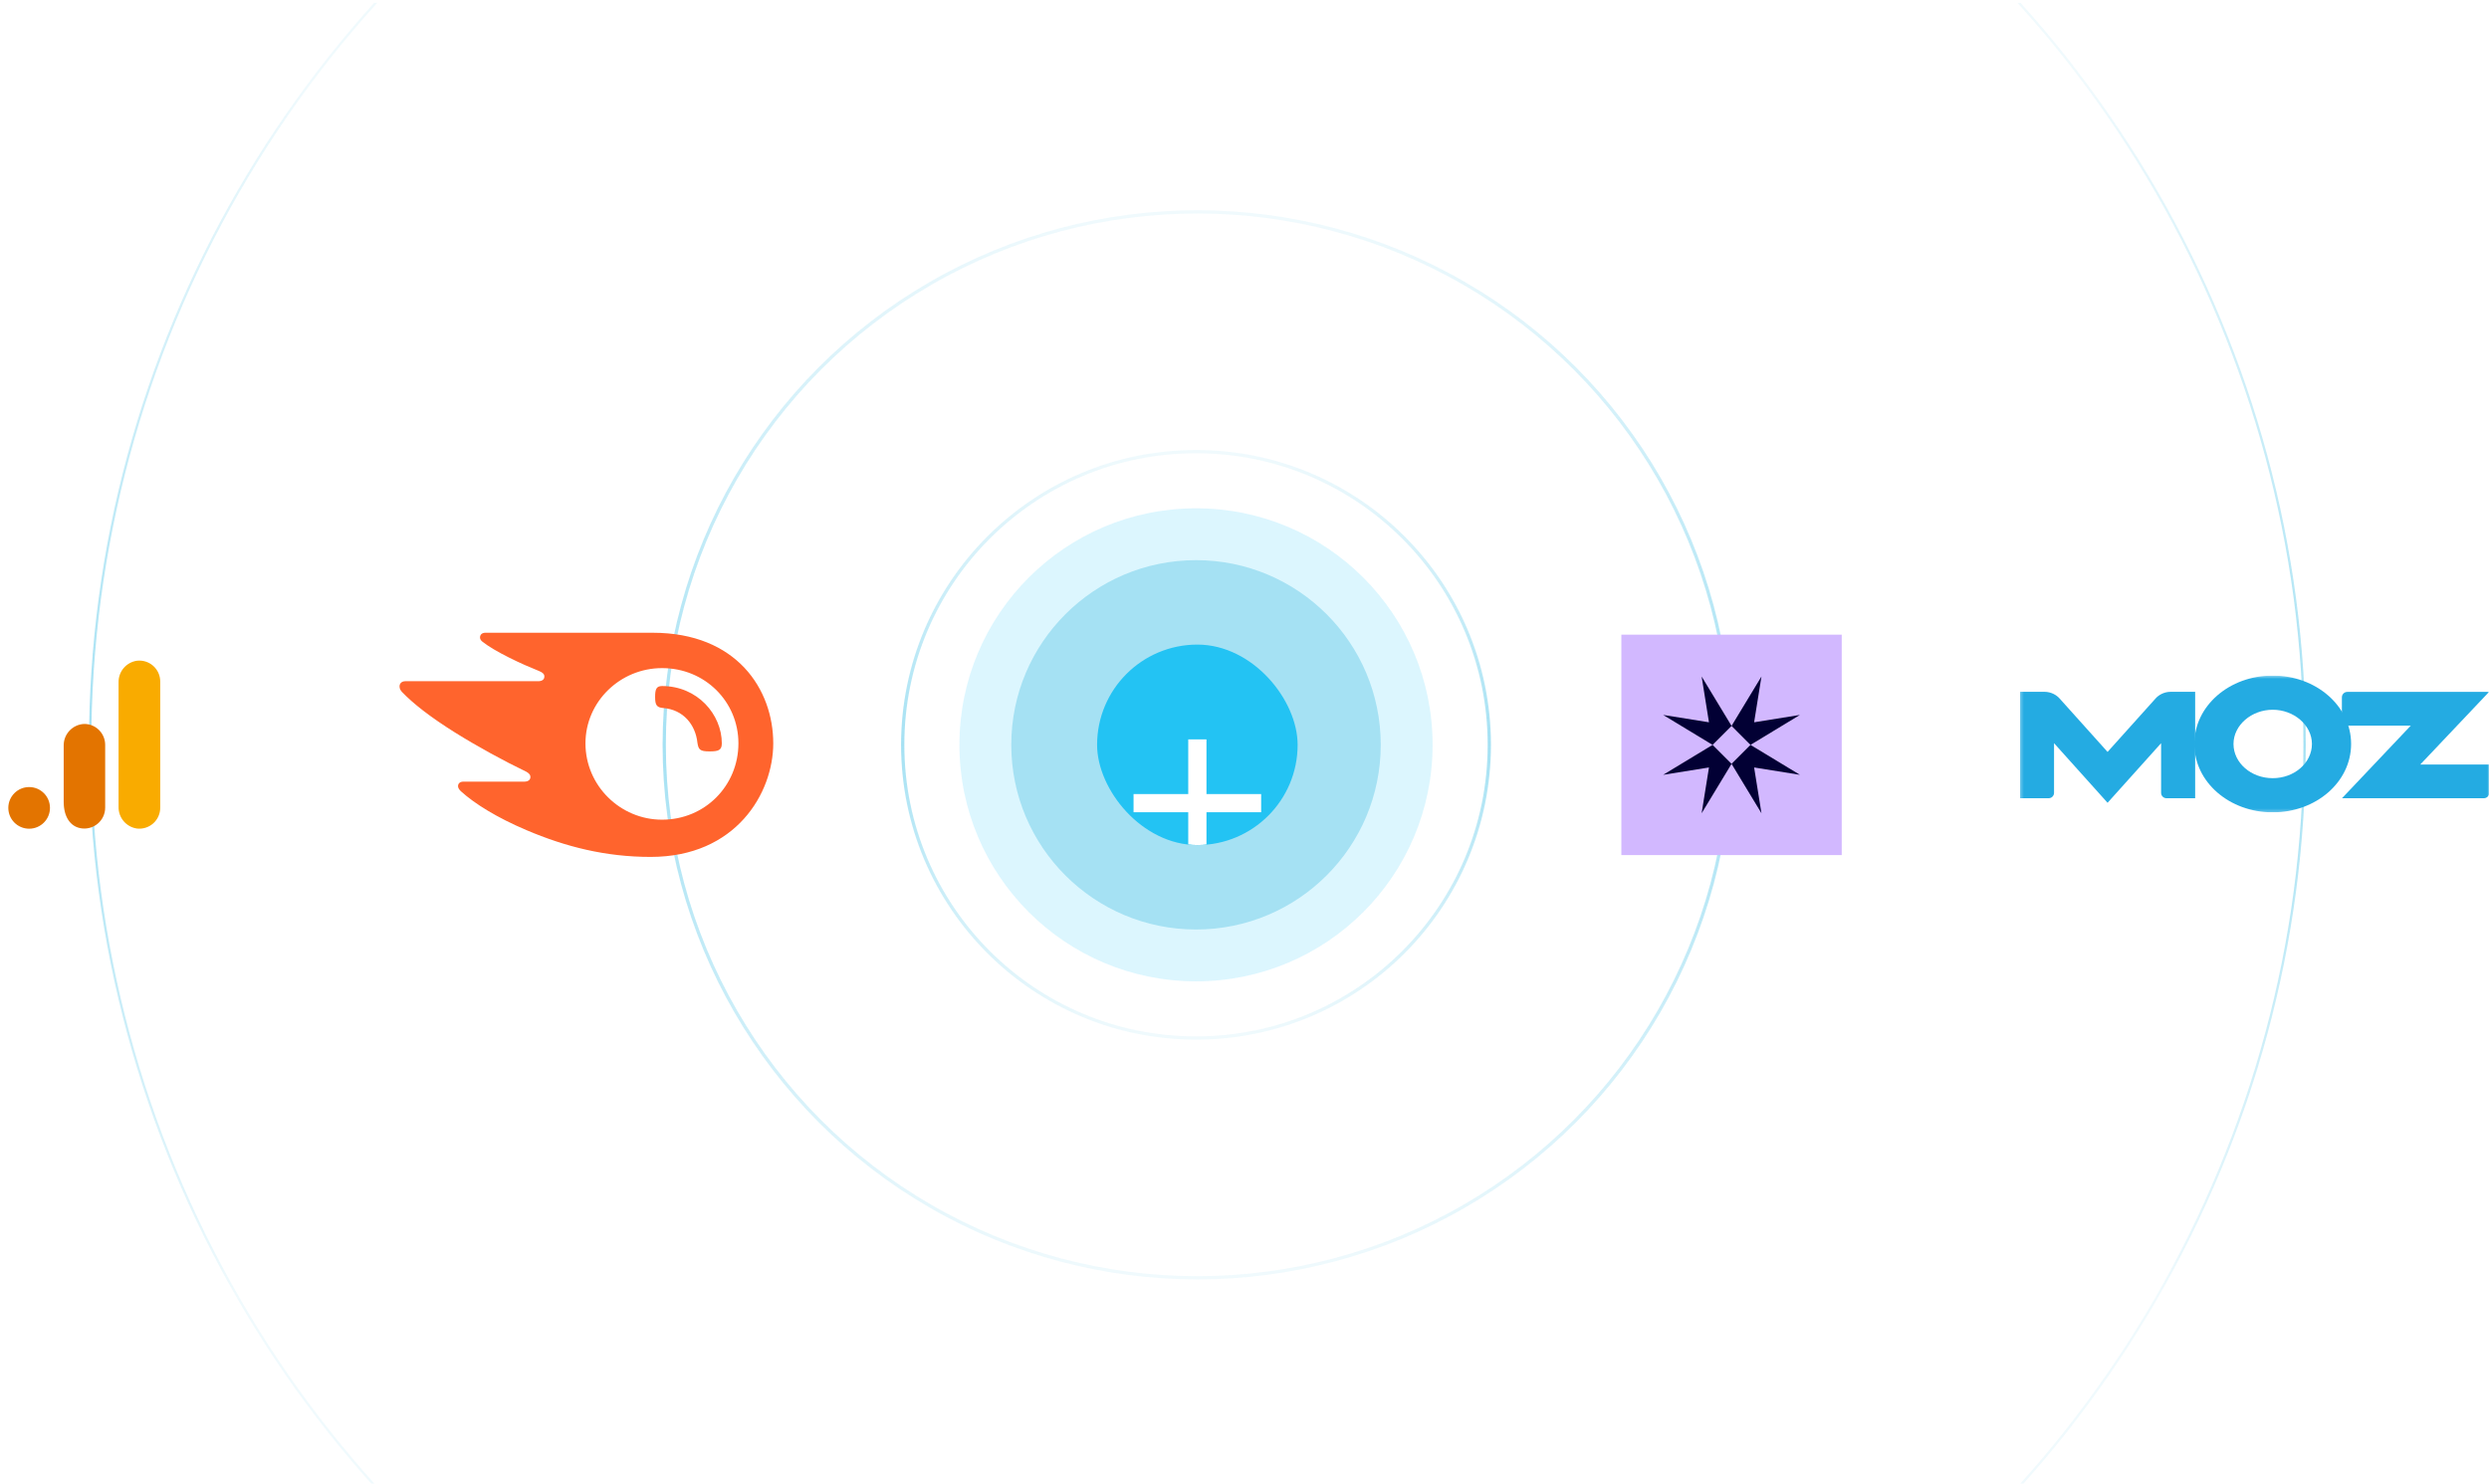 <svg width="768" height="458" viewBox="0 0 768 458" fill="none" xmlns="http://www.w3.org/2000/svg">
<g clip-path="url(#clip0_1_2397)">
<circle cx="369.453" cy="229.891" r="164.5" stroke="url(#paint0_linear_1_2397)"/>
<circle cx="369.453" cy="229.891" r="341.644" stroke="url(#paint1_linear_1_2397)" stroke-width="0.713"/>
<circle cx="369.039" cy="229.891" r="90.5" stroke="url(#paint2_linear_1_2397)"/>
<circle cx="369.039" cy="229.891" r="73" fill="#23C3F3" fill-opacity="0.16"/>
<circle cx="369.039" cy="229.891" r="57" fill="#A5E1F3"/>
<g clip-path="url(#clip1_1_2397)">
<rect x="338.516" y="198.954" width="61.875" height="61.875" rx="30.938" fill="#23C3F3"/>
<g filter="url(#filter0_dd_1_2397)">
<path d="M366.641 227.079V210.204H372.266V227.079H389.141V232.704H372.266V249.579H366.641V232.704H349.766V227.079H366.641Z" fill="white"/>
</g>
</g>
<g clip-path="url(#clip2_1_2397)">
<path d="M49.441 249.287C49.451 251.136 48.667 252.9 47.288 254.132C45.909 255.363 44.068 255.943 42.232 255.725C38.928 255.236 36.507 252.361 36.587 249.023V210.637C36.508 207.295 38.935 204.419 42.243 203.935C44.077 203.72 45.915 204.302 47.292 205.533C48.668 206.764 49.451 208.526 49.441 210.373V249.287Z" fill="#F9AB00"/>
<path d="M8.993 242.926C12.543 242.926 15.42 245.804 15.42 249.353C15.42 252.903 12.543 255.78 8.993 255.78C5.444 255.78 2.566 252.903 2.566 249.353C2.566 245.804 5.444 242.926 8.993 242.926ZM25.904 223.447C22.338 223.643 19.571 226.634 19.654 230.205V247.468C19.654 252.153 21.715 254.998 24.735 255.604C26.632 255.988 28.6 255.499 30.096 254.272C31.593 253.046 32.458 251.211 32.452 249.276V229.907C32.455 228.177 31.764 226.519 30.532 225.304C29.301 224.09 27.634 223.42 25.904 223.447Z" fill="#E37400"/>
</g>
<g clip-path="url(#clip3_1_2397)">
<path d="M222.722 229.437C222.722 231.584 221.645 231.916 218.919 231.916C216.027 231.916 215.529 231.42 215.199 229.271C214.62 223.733 210.898 219.019 204.62 218.526C202.637 218.36 202.141 217.615 202.141 215.136C202.141 212.823 202.471 211.746 204.288 211.746C215.197 211.748 222.722 220.509 222.722 229.437ZM238.594 229.437C238.594 212.825 227.353 195.297 201.394 195.297H149.796C148.756 195.297 148.11 195.842 148.11 196.792C148.11 197.311 148.498 197.777 148.851 198.051C150.742 199.536 153.495 201.171 157.19 203.019C160.772 204.808 163.539 205.973 166.348 207.115C167.508 207.585 167.969 208.099 167.969 208.787C167.969 209.684 167.338 210.256 166.03 210.256H125.076C123.865 210.256 123.281 211.035 123.281 211.824C123.281 212.495 123.516 213.03 124.086 213.623C127.409 217.091 132.695 221.273 140.419 226.104C147.19 230.339 155.555 234.91 162.19 238.09C163.306 238.625 163.694 239.245 163.666 239.884C163.636 240.624 163.053 241.252 161.761 241.252H142.988C141.92 241.252 141.328 241.814 141.328 242.677C141.328 243.157 141.715 243.766 142.22 244.229C146.489 248.101 153.318 252.338 162.414 256.21C174.554 261.378 186.904 264.485 200.776 264.485C227.065 264.485 238.594 244.813 238.594 229.437ZM204.288 252.995C191.392 252.995 180.649 242.495 180.649 229.437C180.649 216.54 191.394 206.211 204.288 206.211C217.515 206.211 227.847 216.545 227.847 229.437C227.844 242.495 217.515 252.995 204.288 252.995Z" fill="#FF642D"/>
</g>
<g clip-path="url(#clip4_1_2397)">
<mask id="mask0_1_2397" style="mask-type:luminance" maskUnits="userSpaceOnUse" x="623" y="208" width="146" height="43">
<path d="M768.077 208.515H623.281V250.732H768.077V208.515Z" fill="white"/>
</mask>
<g mask="url(#mask0_1_2397)">
<path fill-rule="evenodd" clip-rule="evenodd" d="M623.281 246.375H632.13C633.044 246.375 633.791 245.628 633.791 244.714V229.382L650.308 247.778L666.826 229.382V244.714C666.826 245.628 667.573 246.375 668.487 246.375H677.334V213.523H669.821C667.65 213.523 666.031 214.569 665.157 215.542L650.308 232.08L635.459 215.542C634.585 214.569 632.966 213.523 630.795 213.523H623.281V246.375Z" fill="#24ABE2"/>
<path fill-rule="evenodd" clip-rule="evenodd" d="M722.643 246.375H766.418C767.332 246.375 768.079 245.628 768.079 244.714V235.964H746.795L768.018 213.554H724.27C723.357 213.554 722.609 214.302 722.609 215.215V223.964H743.866L722.643 246.375Z" fill="#24ABE2"/>
<path fill-rule="evenodd" clip-rule="evenodd" d="M701.264 208.515C714.622 208.515 725.452 217.853 725.452 229.624C725.452 241.395 714.622 250.732 701.264 250.732C687.904 250.732 677.075 241.395 677.075 229.624C677.075 217.853 687.904 208.515 701.264 208.515ZM701.264 219.063C707.778 219.063 713.364 223.792 713.364 229.624C713.364 235.456 707.947 240.184 701.264 240.184C694.581 240.184 689.163 235.456 689.163 229.624C689.163 223.792 694.75 219.063 701.264 219.063Z" fill="#24ABE2"/>
</g>
</g>
<rect width="67.999" height="68.028" transform="translate(500.281 195.891)" fill="#D2B8FF"/>
<path fill-rule="evenodd" clip-rule="evenodd" d="M540.131 229.907L534.284 224.052L528.433 229.907L528.433 229.905L528.431 229.907L513.186 220.665L527.315 222.932L525.05 208.795L534.284 224.046L543.513 208.795L541.248 222.932L555.376 220.665L540.131 229.907ZM528.433 229.909L528.431 229.907L513.186 239.144L527.316 236.878L525.05 251.014L534.284 235.764L543.513 251.014L541.248 236.878L555.376 239.144L540.131 229.907L534.284 235.757L528.433 229.907L528.433 229.909Z" fill="#020034"/>
</g>
<defs>
<filter id="filter0_dd_1_2397" x="341.766" y="210.204" width="55.375" height="61.375" filterUnits="userSpaceOnUse" color-interpolation-filters="sRGB">
<feFlood flood-opacity="0" result="BackgroundImageFix"/>
<feColorMatrix in="SourceAlpha" type="matrix" values="0 0 0 0 0 0 0 0 0 0 0 0 0 0 0 0 0 0 127 0" result="hardAlpha"/>
<feOffset dy="4"/>
<feGaussianBlur stdDeviation="2"/>
<feComposite in2="hardAlpha" operator="out"/>
<feColorMatrix type="matrix" values="0 0 0 0 0.059 0 0 0 0 0.619 0 0 0 0 0.787 0 0 0 0.64 0"/>
<feBlend mode="normal" in2="BackgroundImageFix" result="effect1_dropShadow_1_2397"/>
<feColorMatrix in="SourceAlpha" type="matrix" values="0 0 0 0 0 0 0 0 0 0 0 0 0 0 0 0 0 0 127 0" result="hardAlpha"/>
<feOffset dy="14"/>
<feGaussianBlur stdDeviation="4"/>
<feComposite in2="hardAlpha" operator="out"/>
<feColorMatrix type="matrix" values="0 0 0 0 0.158 0 0 0 0 0.653 0 0 0 0 0.801 0 0 0 0.32 0"/>
<feBlend mode="normal" in2="effect1_dropShadow_1_2397" result="effect2_dropShadow_1_2397"/>
<feBlend mode="normal" in="SourceGraphic" in2="effect2_dropShadow_1_2397" result="shape"/>
</filter>
<linearGradient id="paint0_linear_1_2397" x1="369.453" y1="64.891" x2="369.453" y2="394.891" gradientUnits="userSpaceOnUse">
<stop stop-color="#A5E1F3" stop-opacity="0.16"/>
<stop offset="0.5" stop-color="#A5E1F3"/>
<stop offset="1" stop-color="#A5E1F3" stop-opacity="0.16"/>
</linearGradient>
<linearGradient id="paint1_linear_1_2397" x1="369.453" y1="-112.109" x2="369.453" y2="571.891" gradientUnits="userSpaceOnUse">
<stop offset="0.2" stop-color="#A5E1F3" stop-opacity="0.16"/>
<stop offset="0.5" stop-color="#A5E1F3"/>
<stop offset="0.75" stop-color="#A5E1F3" stop-opacity="0.16"/>
</linearGradient>
<linearGradient id="paint2_linear_1_2397" x1="369.039" y1="138.891" x2="369.039" y2="320.891" gradientUnits="userSpaceOnUse">
<stop stop-color="#A5E1F3" stop-opacity="0.16"/>
<stop offset="0.5" stop-color="#A5E1F3"/>
<stop offset="1" stop-color="#A5E1F3" stop-opacity="0.16"/>
</linearGradient>
<clipPath id="clip0_1_2397">
<rect width="768" height="457" fill="white" transform="translate(0 0.891)"/>
</clipPath>
<clipPath id="clip1_1_2397">
<rect x="338.516" y="198.954" width="61.875" height="61.875" rx="30.938" fill="white"/>
</clipPath>
<clipPath id="clip2_1_2397">
<rect width="52" height="52" fill="white" transform="translate(0 203.891)"/>
</clipPath>
<clipPath id="clip3_1_2397">
<rect width="115.312" height="69.188" fill="white" transform="translate(123.281 195.297)"/>
</clipPath>
<clipPath id="clip4_1_2397">
<rect width="144.796" height="42.217" fill="white" transform="translate(623.281 208.514)"/>
</clipPath>
</defs>
</svg>
